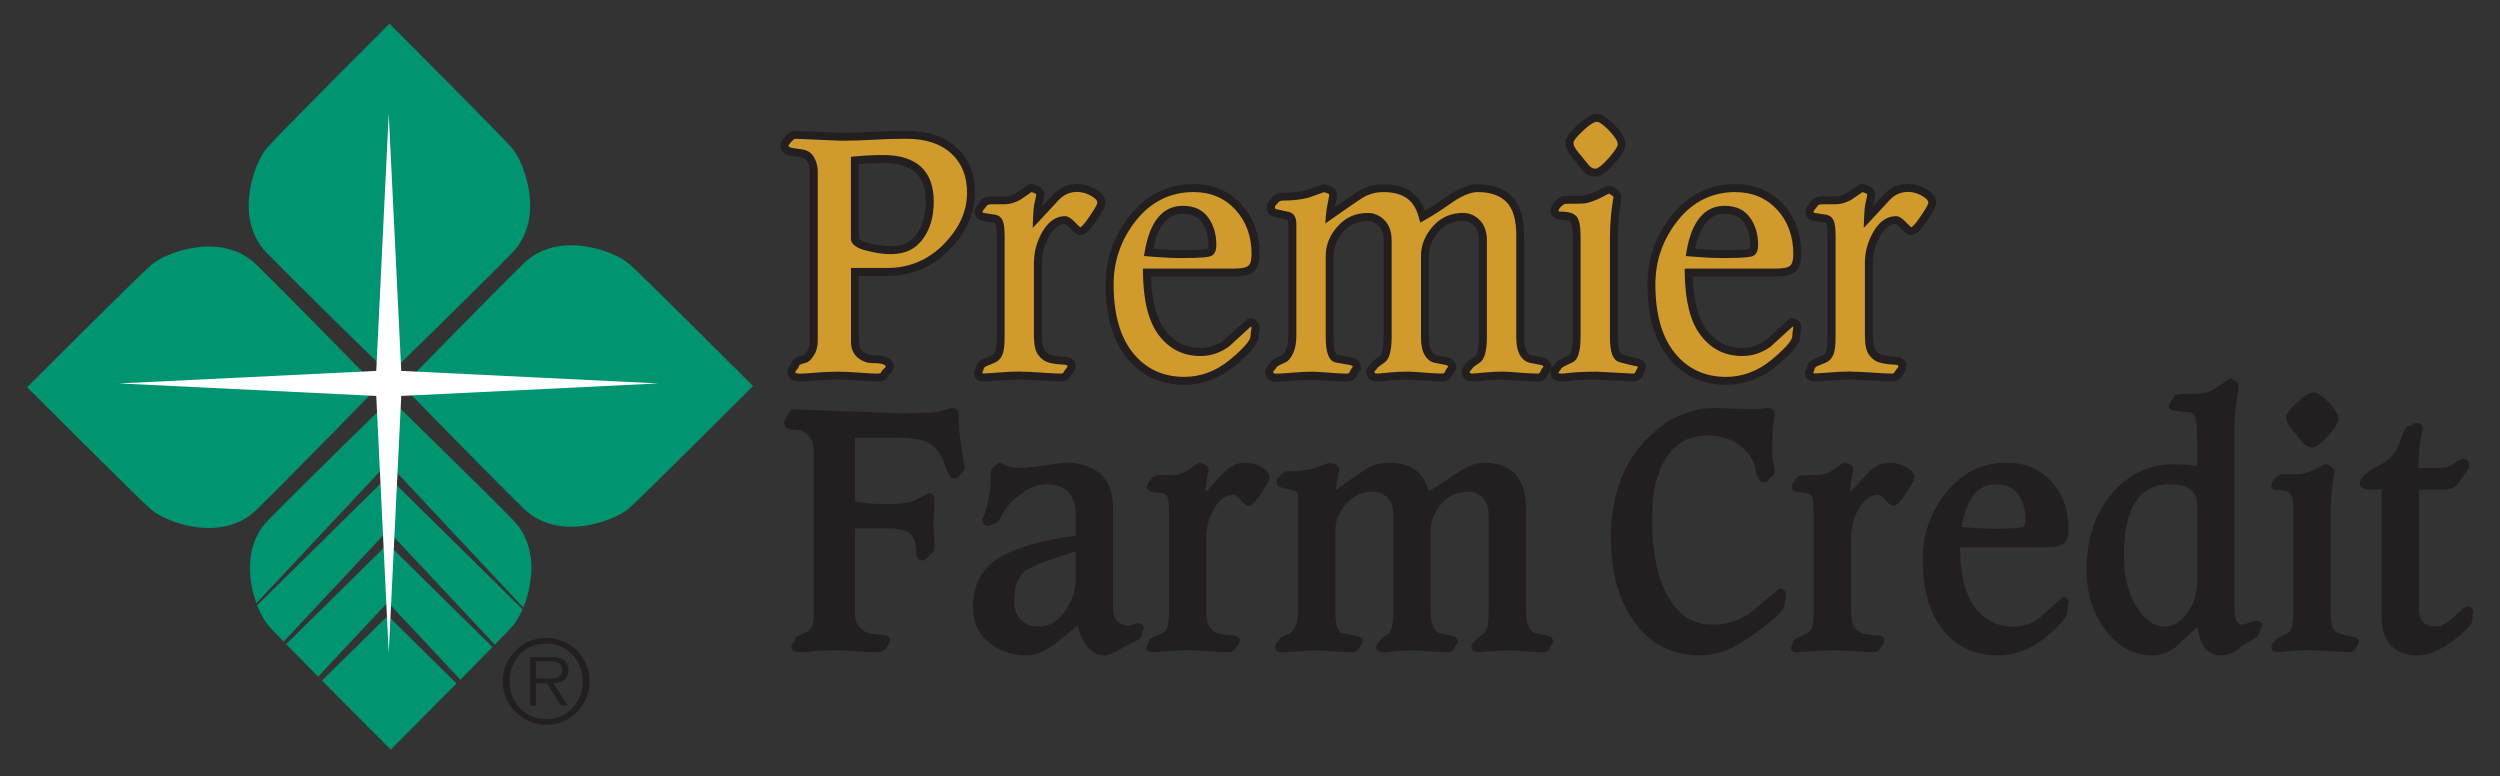 <?xml version="1.0" encoding="UTF-8"?>
<svg id="Layer_1" xmlns="http://www.w3.org/2000/svg" version="1.1" viewBox="0 0 641 199">
  <rect x="0" y="0" width="641" height="199" fill="#333333" stroke="none"/>
  <!-- Generator: Adobe Illustrator 29.7.1, SVG Export Plug-In . SVG Version: 2.1.1 Build 8)  -->
  <defs>
    <style>
      .st0 {
        fill: #fff;
      }

      .st1 {
        fill-rule: evenodd;
      }

      .st1, .st2 {
        fill: #231f20;
      }

      .st3 {
        fill: #009470;
      }

      .st4 {
        fill: #d09b2c;
      }
    </style>
  </defs>
  <path class="st3" d="M99.85,6.07s28.21,28.19,31.39,31.83c3.17,3.64,8.76,18.07,0,27.02-9.28,9.48-31.39,31.01-31.39,31.01,0,0-22.11-21.53-31.39-31.01-8.76-8.95-3.17-23.38,0-27.02,3.18-3.64,31.39-31.83,31.39-31.83h0Z"/>
  <path class="st3" d="M6.95,99.29s28.19-28.21,31.83-31.38,18.07-8.76,27.02,0c9.47,9.28,31.01,31.38,31.01,31.38,0,0-21.53,22.11-31.01,31.39-8.94,8.76-23.38,3.18-27.02,0-3.64-3.18-31.83-31.39-31.83-31.39h0Z"/>
  <path class="st3" d="M100.17,192.2s-9.15-9.14-17.61-17.69l16.88-16.66,17.62,17.39c-8.25,8.33-16.89,16.96-16.89,16.96h0ZM99.44,154.42l-17.88,19.08c-3.03-3.06-5.92-5.99-8.2-8.33l26.08-25.73,26.83,26.47c-2.36,2.41-5.25,5.34-8.24,8.36l-18.59-19.84h0ZM99.44,136l-26.72,28.51c-1.93-1.99-3.35-3.48-3.94-4.14-.88-1.01-1.95-2.85-2.84-5.17l33.5-33.05,34.54,34.08c-.79,1.84-1.67,3.29-2.42,4.15-.66.75-2.37,2.54-4.68,4.91l-27.44-29.27h0v-.02ZM99.44,118.71l-33.7,35.95c-2.19-6.05-3.11-15.04,3.04-21.31,9.28-9.47,31.39-31.01,31.39-31.01,0,0,22.11,21.53,31.39,31.01,6.53,6.67,5.09,16.4,2.61,22.42l-34.73-37.06h0Z"/>
  <path class="st3" d="M193.07,98.97s-28.19,28.21-31.83,31.39-18.08,8.76-27.02,0c-9.48-9.28-31.01-31.39-31.01-31.39,0,0,21.53-22.11,31.01-31.38,8.94-8.76,23.38-3.17,27.02,0,3.64,3.18,31.83,31.38,31.83,31.38h0Z"/>
  <polygon class="st0" points="99.67 167.44 96.47 101.52 30.55 98.31 96.47 95.1 99.67 29.18 102.88 95.1 168.8 98.31 102.88 101.52 99.67 167.44 99.67 167.44 99.67 167.44"/>
  <path class="st1" d="M137.44,173.98v-4.41h3.56c1.53,0,3.12.23,3.12,2.17,0,2.53-2.59,2.24-4.35,2.24h-2.33ZM141.85,175.18c2.21-.06,3.91-.97,3.91-3.41,0-2.06-1.12-3.29-4.41-3.29h-5.44v12.44h1.53v-5.74h2.79l3.56,5.74h1.82l-3.76-5.74h0ZM140.06,184.39c-5.44,0-9.41-4.23-9.41-9.71s3.97-9.65,9.41-9.65,9.36,4.23,9.36,9.65-3.94,9.71-9.36,9.71h0ZM140.06,185.86c6.15,0,11.12-5,11.12-11.18s-4.97-11.12-11.12-11.12-11.18,5-11.18,11.12,5,11.18,11.18,11.18h0Z"/>
  <path class="st4" d="M235.82,60.68c-1.68,2.34-4.1,3.47-7.4,3.47-1.88,0-3.97-.31-6.24-.94-1.36-.37-2.99-1.03-2.99-2.05v-20.04c1.34-.13,2.54-.22,3.59-.27,1.21-.05,2.45-.08,3.72-.08,3.92,0,6.92.91,8.91,2.71,1.98,1.78,2.98,4.54,2.98,8.23s-.87,6.59-2.58,8.97h0ZM232.43,34.55c-3.06,0-5.96.09-8.59.25-2.61.16-5.36.25-8.14.25l-11.79-.5c-.55,0-1.13.35-1.81,1.12-.69.76-.97,1.25-.97,1.69,0,.37.15,1.05,1.17,1.41.53.19,1.5.35,2.96.5,1.17.12,1.99.61,2.51,1.51.57.98.86,2.04.86,3.14v43.55c0,1.25-.3,2.32-.88,3.18-.81,1.19-1.22,1.33-1.29,1.35-.5.12-.96.25-1.4.39-.84.28-1.1.79-1.17,1.16-.02.08-.08.25-.35.53-.44.44-.66.9-.66,1.37,0,.63.4,1.37,2.28,1.37.7,0,2-.08,3.98-.25,1.92-.16,3.69-.25,5.28-.25,1.7,0,3.61.08,5.7.25,2.11.17,3.68.25,4.64.25s1.26-.09,1.48-.23c.25-.15.48-.44.75-.97.19-.18.37-.35.56-.52.38-.33.57-.69.57-1.06,0-1.94-3.16-1.94-4.19-1.94-1.34,0-2.45-.39-3.38-1.2-.91-.78-1.34-1.82-1.34-3.18v-17.99h8.31c5.89,0,10.99-2.15,15.17-6.38,4.17-4.23,6.29-8.91,6.29-13.91,0-4.57-1.49-8.24-4.44-10.9-2.93-2.63-7-3.97-12.1-3.97h0v-.02Z"/>
  <path class="st4" d="M251.29,96.58c.25.15.55.23.9.23.53,0,1.8-.08,3.89-.25,2.03-.16,3.89-.25,5.53-.25,1.25,0,3.09.08,5.45.25,2.39.17,4.12.25,5.14.25.5,0,1.18-.23,1.67-1.3.16-.17.31-.35.47-.56.26-.34.39-.74.39-1.17,0-1.26-1.73-1.31-2.3-1.32-1.03-.03-2.07-.18-3.1-.44-.93-.24-1.68-.75-2.28-1.57s-.91-2.25-.91-4.26v-18.76c0-2.7.71-5.26,2.11-7.61,1.35-2.27,2.94-3.37,4.86-3.37.19,0,.73.12,1.74,1.19,1.43,1.53,1.75,1.64,2.09,1.64.67,0,1.5-.55,3.33-3.27,1.86-2.75,2.12-3.56,2.12-4.02,0-1-.72-1.89-2.2-2.69-1.32-.72-2.66-1.09-4-1.09-2.2,0-4.07.83-5.56,2.48-1.14,1.25-2.72,2.96-4.73,5.1.05-1.59.18-2.8.37-3.6.39-1.61.44-2.12.44-2.37,0-.3-.13-.86-.99-1.19-.37-.14-.73-.27-1.07-.39l-.33-.11-3.39,2.32c-1.17.61-2.3.92-3.35.92h-3.08c-1.26,0-1.93.21-2.25.69-.16.23-.39.53-.7.9-.45.53-.67.96-.67,1.37,0,.67.44,1.16,1.19,1.31.42.08,1.45.24,3.02.45.5.12.84.41,1.05.93.19.44.41,1.44.41,3.73v25.6c0,2.01-.17,3.44-.49,4.24-.29.72-.77,1.21-1.46,1.49l-2.08.88c-.94.39-1.24,1.02-1.33,1.47-.07.34-.2.68-.38,1l-.09.16v.18c0,.32.18.59.54.8h.03Z"/>
  <path class="st4" d="M303.3,53.79c2.51,0,4.35.82,5.61,2.51,1.29,1.73,1.95,3.94,1.95,6.54,0,1.6-.6,1.82-.8,1.89-.52.19-2.18.42-7.18.42-1.49,0-3.13-.06-4.88-.17-1.39-.09-2.55-.17-3.49-.26,1.24-7.37,4.12-10.94,8.79-10.94h0ZM303.63,97.64c4.48,0,8.64-1.55,12.36-4.62,5.08-4.18,5.67-5.9,5.67-6.83,0-.61.08-1.26.25-2.08,0-1.07-.69-1.45-1.28-1.45h-.27l-5.9,5.39c-1.98,1.46-4.23,2.2-6.68,2.2-4.09,0-7.32-1.62-9.87-4.94-2.48-3.23-3.78-8.42-3.86-15.43h22.23c2.22,0,3.62-.3,4.41-.95.81-.67,1.21-1.9,1.21-3.75,0-4.88-1.49-8.97-4.44-12.15-2.96-3.19-6.8-4.81-11.43-4.81-6.25,0-11.47,2.56-15.51,7.6-4,5-6.03,10.76-6.03,17.11,0,7.8,1.75,13.92,5.2,18.2,3.49,4.32,8.17,6.51,13.93,6.51h0Z"/>
  <path class="st4" d="M331.46,96.56c1.86-.16,3.58-.25,5.11-.25.59,0,1.96.08,4.07.25,2.14.17,3.72.25,4.68.25.85,0,1.47-.42,1.74-1.18.13-.37.35-.71.67-1.03l.2-.2v-.29c0-.47-.22-1.29-1.74-1.56l-3.5-.63c-1.45-.26-1.76-3.08-1.76-5.4v-20.93c0-2.48.94-4.79,2.78-6.88,1.85-2.09,4.15-3.1,7.03-3.1,1.32,0,2.47.51,3.51,1.55,1.02,1.03,1.55,2.55,1.55,4.51v24.68c0,3.97-.76,5.33-1.41,5.76-1.7,1.16-1.96,1.47-2.09,1.68-.08.14-.21.31-.39.48-.35.35-.53.74-.53,1.16,0,.32.13,1.36,1.78,1.36.16,0,.64-.03,2.9-.25,1.64-.16,3.3-.25,4.94-.25.59,0,1.96.08,4.07.25,2.14.17,3.72.25,4.68.25.85,0,1.47-.42,1.74-1.18.14-.37.35-.71.67-1.03l.2-.2v-.29c0-.46-.21-1.27-1.6-1.56-.7-.14-1.56-.31-2.59-.5-.83-.16-1.48-.65-1.99-1.51-.54-.91-.82-2.26-.82-4.02v-20.93c0-2.48.94-4.79,2.79-6.88,1.86-2.09,4.15-3.1,7.03-3.1,1.32,0,2.47.51,3.51,1.55,1.03,1.03,1.54,2.55,1.54,4.51v24.68c0,4.24-.87,5.45-1.39,5.8-1.7,1.12-1.97,1.43-2.1,1.65-.08.14-.21.31-.39.48-.35.35-.53.74-.53,1.16,0,.32.13,1.36,1.78,1.36.17,0,.64-.03,2.9-.25,1.64-.16,3.3-.25,4.94-.25.59,0,1.96.08,4.07.25,2.14.17,3.72.25,4.68.25.85,0,1.47-.42,1.74-1.18.13-.37.35-.71.67-1.03l.2-.2v-.29c0-.46-.21-1.27-1.61-1.56-.7-.14-1.56-.31-2.59-.5-.83-.16-1.48-.65-1.99-1.51-.54-.91-.82-2.26-.82-4.02v-26.27c0-4.23-.95-7.33-2.83-9.21-1.88-1.88-4.58-2.83-8.04-2.83-2.11,0-4.59,1.02-7.57,3.13-2.45,1.73-4.65,3.13-6.55,4.19-.64-2.42-1.73-4.23-3.26-5.39-1.7-1.28-3.99-1.94-6.8-1.94-2.35,0-4.51.65-6.39,1.91-1.61,1.08-4.05,2.77-7.36,5.08.07-.82.2-1.69.38-2.62.47-2.37.47-2.55.47-2.68,0-.27-.1-.93-.99-1.27-.38-.14-.77-.28-1.18-.39l-.22-.06-.21.08c-1.44.53-2.86,1.02-4.18,1.49-1.72.43-3.74.65-6,.65-1.36,0-2.03.65-2.25,1.06l-.5.51c-.3.31-.45.77-.45,1.42s.53,1.1,1.55,1.31l2.75.6c.56.12,1.2.47,1.2,2.08v28.8c0,1.59-.24,2.92-.73,3.95-.45.98-.94,1.59-1.45,1.83l-1.63.76c-.56.27-.94.59-1.15.98-.11.2-.25.38-.43.57-.35.36-.53.75-.53,1.17,0,.32.13,1.38,1.78,1.38.91,0,2.34-.09,4.23-.25h0v.03Z"/>
  <path class="st4" d="M419,92.75c-.92-.19-2.11-.49-3.53-.9-1.09-.31-1.66-2.15-1.66-5.32v-25.62c0-1.96.1-3.9.29-5.76.19-1.87.4-3.37.63-4.57,0-.61-.52-1.06-.91-1.35-.58-.41-.95-.59-1.28-.59-.28,0-.65.12-1.72.74-.71.41-1.57.8-2.57,1.18-.97.36-1.71.56-2.19.6-.53.05-2.06.07-4.52.07-.65,0-1.28.32-1.95.99-.67.67-1,1.31-1,1.95,0,.51.31,1.12,1.78,1.12,1.62,0,2.71.31,3.14.92.34.47.74,1.61.74,4.39v25.68c0,4.4-.92,5.46-1.47,5.7-1.28.57-2.1.97-2.5,1.21-.5.31-.8.61-.94.95-.05.11-.14.23-.27.36-.33.32-.5.74-.5,1.2,0,1.11,1.54,1.12,2.2,1.11,1.38-.16,2.63-.29,3.76-.37,1.12-.08,2.74-.12,4.79-.12l9.34.5h.04c.73,0,1.27-.35,1.55-1,.18-.42.31-.63.39-.74.22-.31.34-.69.34-1.11,0-.76-.86-.99-1.97-1.22h-.01Z"/>
  <path class="st4" d="M442.21,53.79c2.51,0,4.35.82,5.61,2.51,1.3,1.73,1.95,3.94,1.95,6.54,0,1.6-.6,1.82-.79,1.89-.52.19-2.19.42-7.18.42-1.48,0-3.13-.06-4.87-.17-1.39-.09-2.55-.17-3.5-.26,1.24-7.37,4.12-10.94,8.79-10.94h-.01ZM442.55,97.64c4.48,0,8.64-1.55,12.36-4.62,5.09-4.18,5.67-5.9,5.67-6.83,0-.61.08-1.26.25-2.08,0-1.07-.69-1.45-1.28-1.45h-.27l-5.9,5.39c-1.98,1.46-4.23,2.2-6.67,2.2-4.09,0-7.32-1.62-9.87-4.94-2.48-3.23-3.78-8.42-3.86-15.43h22.23c2.22,0,3.62-.3,4.4-.95.82-.67,1.21-1.9,1.21-3.75,0-4.88-1.49-8.97-4.44-12.15-2.96-3.19-6.8-4.81-11.43-4.81-6.25,0-11.47,2.56-15.51,7.6-4,5-6.03,10.76-6.03,17.11,0,7.8,1.75,13.92,5.2,18.2,3.49,4.32,8.17,6.51,13.92,6.51h.02Z"/>
  <path class="st4" d="M464.32,96.58c.25.15.55.23.9.23.52,0,1.8-.08,3.89-.25,2.03-.16,3.89-.25,5.53-.25,1.25,0,3.09.08,5.45.25,2.39.17,4.12.25,5.13.25.5,0,1.18-.23,1.67-1.3.16-.17.31-.35.47-.56.25-.34.39-.74.39-1.17,0-1.26-1.73-1.31-2.3-1.32-1.03-.03-2.07-.18-3.09-.44-.94-.24-1.68-.75-2.28-1.57-.6-.82-.91-2.25-.91-4.26v-18.76c0-2.7.71-5.26,2.11-7.61,1.35-2.27,2.94-3.37,4.87-3.37.18,0,.73.12,1.75,1.19,1.43,1.53,1.74,1.64,2.09,1.64.67,0,1.49-.55,3.33-3.27,1.86-2.75,2.12-3.56,2.12-4.02,0-1-.72-1.89-2.19-2.69-1.32-.72-2.67-1.09-4-1.09-2.19,0-4.07.83-5.56,2.48-1.14,1.25-2.72,2.96-4.73,5.1.05-1.59.18-2.8.37-3.6.39-1.61.44-2.12.44-2.37,0-.3-.13-.86-.99-1.19-.37-.14-.73-.27-1.07-.39l-.33-.11-3.38,2.32c-1.17.61-2.3.92-3.35.92h-3.08c-1.25,0-1.93.21-2.25.69-.16.23-.39.53-.7.9-.45.53-.66.96-.66,1.37,0,.67.44,1.16,1.18,1.31.42.08,1.45.24,3.02.45.5.12.84.41,1.06.93.18.44.4,1.44.4,3.73v25.6c0,2.01-.16,3.44-.49,4.24-.3.72-.77,1.21-1.46,1.49l-2.08.88c-.94.39-1.24,1.02-1.33,1.47-.07.34-.2.68-.38,1l-.09.16v.18c0,.32.18.59.54.8h-.01Z"/>
  <path class="st2" d="M245.8,106.16c0-.94-.62-1.59-1.78-1.51l-3.92.98c-1.74.22-4.99.33-9.64.33l-26.71-1c-.66,0-1.26.47-1.84,1.44-.52.86-.77,1.51-.77,2.04,0,.8.48,1.75,2.78,1.75,1.36,0,2.46.49,3.36,1.48.9,1.01,1.36,2.41,1.36,4.16v42.11c0,1.4-.25,2.43-.74,3.09-.5.67-1.16,1.14-2,1.43-1.3.45-1.89.89-2,1.49-.03.16-.15.35-.35.55-.44.44-.66.9-.66,1.37,0,.62.4,1.36,2.28,1.36.59,0,1.7-.08,3.4-.25,2.75-.27,6.29-.41,11.09,0,1.98.17,3.7.25,5.1.25,1.06,0,1.82-.31,2.27-.92l.71-.96c.26-.35.39-.81.39-1.42,0-1.08-1.54-1.16-2.37-1.19-1.09-.06-2.07-.18-2.93-.37-.75-.16-1.57-.68-2.41-1.53-.8-.81-1.21-2.06-1.21-3.7v-21.69h7.89c3.04,0,5.14.45,6.23,1.35,1.05.86,1.58,2.44,1.58,4.72,0,1.98,1.07,2.19,1.53,2.19.74,0,1.4-.5,1.96-1.48.2-.16.41-.33.63-.53.41-.36.61-.94.61-1.8l-.33-6.17.33-5.38c0-1.8-1.17-1.94-1.53-1.94l-3.9,2.04c-1.53.53-3.87.8-6.94.8s-5.83-.23-8.06-.7v-16.34h10.39c4.19,0,7.08.47,8.6,1.4,1.51.92,2.78,2.48,3.75,4.55.33,1.01.67,1.95,1.01,2.82.17.43.67,1.74,1.73,1.74.58,0,1.07-.3,1.39-.84.16-.27.35-.49.59-.69.31-.25.71-.65.7-1.28-.39-2.22-.75-4.45-1.08-6.7-.33-2.21-.5-4.57-.5-7.03h0v-.02Z"/>
  <path class="st2" d="M263.41,146.05c2.3-1.32,6.48-2.9,12.42-4.69v6.98c0,2.8-.91,5.6-2.72,8.34-1.77,2.68-4.06,3.98-7.01,3.98-1.77,0-3.19-.57-4.34-1.75-1.16-1.18-1.72-2.63-1.72-4.45,0-4.31,1.13-7.14,3.36-8.42h.01ZM291.87,159.74c-.15,0-.21,0-1.33.42-.77.29-1.12.33-1.18.33-1.28-.15-2.28-.57-2.97-1.26s-1.01-2.06-1.01-4.06v-25c0-3.87-1.12-6.8-3.32-8.72-2.18-1.89-5.22-2.84-9.05-2.84-.25,0-1.04.08-4.94.69-2.84.44-5.19.67-6.98.67-.86,0-1.67-.13-2.4-.39-.76-.26-1.44-.56-2.02-.88l-.65-.08-.87.92c-.21.12-.39.23-.56.35-.36.25-.54.69-.54,1.27,0,2.65-.22,5.04-.65,7.11-.43,2.06-.92,3.64-1.44,4.7l-.07.31c0,.98.59,1.58,1.53,1.58.12,0,.26-.02.43-.07.14-.04.34-.12.79-.44.2-.06.43-.12.69-.2.47-.14.96-.65,1.97-2.76.67-1.4,2.14-2.97,4.38-4.68,2.2-1.68,4.47-2.53,6.75-2.53s4.19.65,5.47,1.92c1.27,1.27,1.92,3.4,1.92,6.31v4.97c-7.88.97-14.24,2.71-18.89,5.17-4.95,2.62-7.46,7.09-7.46,13.29,0,3.7,1.39,6.7,4.14,8.92,2.7,2.18,5.98,3.28,9.73,3.28,2.47,0,5.3-1.35,8.66-4.12,1.99-1.65,3.44-2.84,4.34-3.56.22,1.56.83,3.1,1.81,4.61,1.33,2.04,3.02,3.07,5.04,3.07.67,0,1.57-.3,2.74-.91,1.06-.56,2.02-1.08,2.86-1.55.82-.46,1.86-.97,3.21-1.57.53-.35.81-.9.81-1.58,0,0,0-.13.16-.49.18-.44.26-.75.26-1.02,0-.32-.16-.91-1.36-1.19h0Z"/>
  <path class="st2" d="M323.39,119.72c-1.32-.72-2.67-1.08-4-1.08-2.19,0-4.07.83-5.56,2.48-1.14,1.25-2.71,2.95-4.73,5.1.05-1.59.18-2.8.38-3.6.39-1.61.43-2.12.43-2.37,0-.3-.13-.86-.99-1.19-.37-.14-.73-.27-1.07-.39l-.33-.11-3.38,2.32c-1.17.61-2.3.92-3.35.92h-3.09c-1.25,0-1.92.21-2.25.69-.15.24-.39.53-.7.89-.46.53-.67.97-.67,1.37,0,.67.44,1.16,1.18,1.31.42.08,1.45.24,3.02.45.51.12.84.41,1.06.93.18.44.4,1.44.4,3.73v25.6c0,2.01-.16,3.44-.49,4.24-.29.72-.77,1.21-1.46,1.49l-2.09.88c-.94.39-1.24,1.02-1.33,1.47-.07.34-.19.68-.38,1l-.09.16v.18c0,.32.18.59.54.8.25.15.55.23.9.23.53,0,1.8-.08,3.89-.25,2.03-.16,3.89-.25,5.53-.25,1.26,0,3.09.08,5.46.25,2.39.17,4.12.25,5.13.25.5,0,1.18-.23,1.67-1.3.15-.17.31-.35.47-.56.26-.34.39-.74.39-1.17,0-1.26-1.73-1.31-2.31-1.32-1.03-.03-2.07-.18-3.1-.44-.93-.24-1.68-.75-2.28-1.57s-.9-2.25-.9-4.26v-18.76c0-2.7.71-5.25,2.11-7.6,1.35-2.27,2.94-3.37,4.86-3.37.18,0,.72.12,1.74,1.2,1.43,1.53,1.75,1.64,2.09,1.64.68,0,1.49-.55,3.33-3.27,1.86-2.75,2.12-3.56,2.12-4.02,0-1-.72-1.89-2.19-2.7h.04Z"/>
  <path class="st2" d="M396.69,162.97c-.7-.14-1.56-.31-2.59-.5-.83-.16-1.48-.65-1.99-1.51-.55-.91-.82-2.26-.82-4.02v-26.27c0-4.23-.95-7.33-2.83-9.21-1.88-1.88-4.58-2.83-8.04-2.83-2.11,0-4.59,1.02-7.57,3.13-2.45,1.73-4.65,3.13-6.55,4.19-.64-2.42-1.73-4.23-3.26-5.39-1.7-1.28-3.99-1.93-6.8-1.93-2.36,0-4.51.65-6.39,1.91-1.6,1.08-4.05,2.77-7.36,5.08.07-.82.2-1.69.38-2.62.47-2.37.47-2.55.47-2.68,0-.27-.1-.93-.99-1.27-.38-.15-.77-.28-1.18-.39l-.22-.06-.21.08c-1.45.53-2.86,1.02-4.19,1.49-1.72.43-3.74.64-6,.64-1.36,0-2.03.65-2.25,1.06l-.5.51c-.3.31-.45.77-.45,1.42s.52,1.1,1.55,1.32l2.75.6c.56.12,1.2.47,1.2,2.08v28.8c0,1.59-.24,2.92-.73,3.96-.45.97-.95,1.59-1.46,1.83l-1.63.76c-.56.27-.94.59-1.15.98-.1.2-.24.38-.43.57-.35.36-.53.75-.53,1.17,0,.32.13,1.38,1.78,1.38.91,0,2.33-.09,4.23-.25,1.86-.16,3.58-.25,5.11-.25.59,0,1.96.08,4.07.25,2.14.17,3.72.25,4.68.25.86,0,1.47-.42,1.74-1.17.13-.37.35-.71.67-1.03l.2-.2v-.29c0-.47-.23-1.29-1.74-1.56l-3.5-.63c-1.46-.26-1.76-3.08-1.76-5.4v-20.93c0-2.48.94-4.8,2.78-6.88,1.85-2.09,4.15-3.1,7.03-3.1,1.32,0,2.47.51,3.51,1.55,1.03,1.03,1.55,2.55,1.55,4.51v24.68c0,3.97-.76,5.33-1.41,5.76-1.7,1.16-1.96,1.47-2.08,1.69-.08.14-.21.31-.39.48-.36.35-.54.74-.54,1.16,0,.32.13,1.36,1.78,1.36.16,0,.63-.03,2.9-.25,1.64-.16,3.29-.25,4.93-.25.59,0,1.96.08,4.07.25,2.14.17,3.72.25,4.68.25.86,0,1.47-.42,1.74-1.17.13-.37.35-.71.67-1.03l.2-.2v-.29c0-.46-.21-1.27-1.6-1.56-.7-.14-1.56-.31-2.59-.5-.83-.16-1.48-.65-1.99-1.51-.55-.91-.82-2.26-.82-4.02v-20.93c0-2.48.94-4.8,2.78-6.88,1.85-2.09,4.15-3.1,7.03-3.1,1.32,0,2.47.51,3.51,1.55,1.03,1.03,1.55,2.55,1.55,4.51v24.68c0,4.25-.88,5.45-1.4,5.8-1.7,1.12-1.97,1.43-2.09,1.65-.08.14-.22.31-.39.48-.35.35-.54.74-.54,1.16,0,.32.13,1.36,1.78,1.36.16,0,.63-.03,2.9-.25,1.64-.16,3.29-.25,4.94-.25.59,0,1.96.08,4.07.25,2.14.17,3.72.25,4.68.25.85,0,1.47-.42,1.74-1.17.13-.37.35-.71.67-1.03l.2-.2v-.29c0-.46-.21-1.27-1.6-1.56h0l.04-.03Z"/>
  <path class="st2" d="M456.49,150.9h-.25l-.19.16c-2.56,2.17-5.11,4.31-7.59,6.36-2.93,1.81-6.09,2.73-9.39,2.73-4.89,0-8.59-2.3-11.32-7.03-2.76-4.79-4.16-11.5-4.16-19.96,0-6.99,1.28-12.4,3.8-16.07,2.5-3.64,5.86-5.41,10.26-5.41,3.49,0,6.34.86,8.49,2.56,2.14,1.69,3.43,3.58,3.84,5.6.56,2.77,1.15,3.85,2.1,3.85,1.02,0,1.35-.53,1.45-.85,0,0,.07-.16.53-.48.64-.44.97-.96.96-1.64-.17-1.11-.32-2.16-.46-3.16-.13-.96-.2-1.97-.2-2.99,0-1.42.07-2.92.21-4.44.14-1.55.29-2.92.46-4.23,0-.3-.12-1.28-1.7-1.28-.06,0-.66.06-1.82.17-1.07.11-2.09.16-3,.16-.11,0-1.24-.06-3.4-.16-2.21-.11-4.05-.17-5.45-.17-6.9,0-13.13,3.07-18.53,9.11-5.37,6.02-8.1,14.24-8.1,24.43,0,8.56,2.02,15.73,6.01,21.33,4.04,5.67,9.69,8.54,16.79,8.54,2.99,0,5.85-.7,8.49-2.08,2.59-1.35,5.42-3.23,8.4-5.57,4.15-3.26,4.73-4.39,4.73-5.13,0-.06.02-.3.22-1.07.25-.9.28-1.23.28-1.43,0-1.73-1.11-1.86-1.45-1.86h0Z"/>
  <path class="st2" d="M488.67,119.72c-1.32-.72-2.67-1.08-4-1.08-2.19,0-4.07.83-5.56,2.48-1.14,1.25-2.71,2.95-4.73,5.1.05-1.59.18-2.8.37-3.6.39-1.61.43-2.12.43-2.37,0-.3-.13-.86-.99-1.19-.37-.14-.73-.27-1.07-.39l-.33-.11-3.38,2.32c-1.17.61-2.3.92-3.34.92h-3.09c-1.25,0-1.92.21-2.25.69-.16.24-.39.53-.7.89-.46.53-.67.97-.67,1.37,0,.67.44,1.16,1.18,1.31.42.08,1.45.24,3.02.45.51.12.84.41,1.06.93.18.44.4,1.44.4,3.73v25.6c0,2.01-.16,3.44-.49,4.24-.29.72-.77,1.21-1.46,1.49l-2.09.88c-.94.39-1.24,1.02-1.33,1.47-.07.34-.2.68-.38,1l-.09.16v.18c0,.32.18.59.55.8.25.15.55.23.9.23.53,0,1.8-.08,3.89-.25,2.03-.16,3.89-.25,5.53-.25,1.26,0,3.09.08,5.46.25,2.39.17,4.12.25,5.14.25.49,0,1.18-.23,1.67-1.3.16-.17.31-.35.47-.56.26-.34.39-.74.39-1.17,0-1.26-1.73-1.31-2.31-1.32-1.03-.03-2.07-.18-3.09-.44-.93-.24-1.68-.75-2.28-1.57-.6-.82-.91-2.25-.91-4.26v-18.76c0-2.7.71-5.25,2.11-7.6,1.35-2.27,2.94-3.37,4.86-3.37.18,0,.73.12,1.75,1.2,1.43,1.53,1.74,1.64,2.09,1.64.67,0,1.49-.55,3.33-3.27,1.86-2.75,2.12-3.56,2.12-4.02,0-1-.72-1.89-2.19-2.7h.01Z"/>
  <path class="st2" d="M511.77,124.19c2.51,0,4.35.82,5.61,2.52,1.3,1.73,1.95,3.94,1.95,6.54,0,1.6-.6,1.82-.79,1.89-.52.19-2.19.41-7.18.41-1.49,0-3.13-.06-4.88-.16-1.39-.09-2.55-.18-3.5-.26,1.24-7.37,4.12-10.95,8.79-10.95h0ZM529.18,139.34c.82-.67,1.21-1.9,1.21-3.75,0-4.88-1.49-8.97-4.44-12.15-2.96-3.19-6.8-4.81-11.43-4.81-6.25,0-11.47,2.56-15.51,7.6-4,5-6.03,10.75-6.03,17.11,0,7.8,1.75,13.92,5.2,18.2,3.49,4.32,8.17,6.51,13.92,6.51,4.48,0,8.64-1.55,12.36-4.62,5.09-4.18,5.67-5.9,5.67-6.83,0-.61.08-1.26.25-2.08,0-1.07-.69-1.45-1.28-1.45h-.27l-5.9,5.39c-1.98,1.46-4.23,2.2-6.67,2.2-4.09,0-7.32-1.62-9.87-4.94-2.48-3.23-3.78-8.42-3.86-15.44h22.23c2.22,0,3.62-.3,4.4-.95h.02Z"/>
  <path class="st2" d="M556.29,124.19c2.54,0,4.37.49,5.46,1.45,1.07.95,1.6,2.05,1.6,3.36v20.01c0,3.22-.89,6.01-2.65,8.29-1.74,2.26-3.59,3.36-5.66,3.36-2.77,0-5.14-1.68-7.25-5.13-2.14-3.51-3.23-7.87-3.23-12.94,0-6.28,1.02-10.99,3.05-14,2-2.96,4.84-4.41,8.68-4.41h0ZM578.56,159.16c-.55,0-1.24.18-2.11.56-.86.37-1.32.44-1.56.44-.72,0-1.17-.28-1.45-.92-.35-.8-.53-1.91-.53-3.31v-46.45c0-1.3.11-2.93.33-4.84.22-1.93.48-3.77.76-5.58,0-.45-.25-.87-.75-1.23-.34-.24-.69-.46-1.06-.64l-.37-.19-.34.24c-1.33.93-2.66,1.82-3.94,2.66-1.28.7-2.65,1.05-4.08,1.05-1.88,0-3.3.03-4.21.09-.89.05-1.83.21-2.07.92-.04.11-.15.37-.51.92-.41.62-.57,1.01-.57,1.33,0,.95,1.32,1.1,2.03,1.19.95.11,1.96.21,3.03.29.78.06,1.3.46,1.62,1.26.38.96.57,2.74.57,5.28v7.27c-.89-.15-1.74-.26-2.54-.32-1.05-.08-2.24-.12-3.52-.12-6.3,0-11.66,2.57-15.91,7.64-4.23,5.04-6.38,11.52-6.38,19.25,0,6.19,1.63,11.46,4.84,15.67,3.26,4.27,7.32,6.43,12.07,6.43,2.02,0,3.95-.67,5.79-2.02l5.73-5.33c.17,1.5.58,2.95,1.24,4.33.96,2.01,2.58,3.02,4.82,3.02.68,0,1.4-.12,2.11-.37.72-.25,1.58-.76,2.62-1.56.94-.73,1.92-1.36,2.92-1.9,1.49-.8,1.88-1.21,2.01-1.6.08-.23.19-.51.35-.84.18-.37.32-.71.43-.99l.05-.26c0-.83-.56-1.36-1.45-1.36h.03Z"/>
  <path class="st2" d="M588.35,110.93c.67.84,1.31,1.63,1.92,2.38.74.91,1.6,1.38,2.54,1.38.62,0,1.31-.32,2.11-.99.69-.58,1.44-1.32,2.2-2.21.77-.88,1.37-1.65,1.77-2.29.47-.74.69-1.31.69-1.79,0-1.1-.79-2.43-2.49-4.19-1.7-1.77-2.94-2.59-3.88-2.59-1.04,0-2.4.81-4.27,2.56-2.44,2.27-2.76,3.2-2.76,3.8,0,.7.27,1.43.79,2.19.46.66.92,1.25,1.36,1.75h.02Z"/>
  <path class="st2" d="M602.79,163.16c-.92-.19-2.11-.49-3.53-.9-1.09-.31-1.66-2.15-1.66-5.32v-25.62c0-1.96.1-3.9.29-5.76.19-1.87.4-3.37.63-4.58,0-.61-.52-1.06-.91-1.35-.58-.42-.95-.59-1.28-.59-.28,0-.64.12-1.73.74-.71.41-1.57.8-2.57,1.17-.97.36-1.7.57-2.19.61-.53.05-2.06.07-4.53.07-.64,0-1.28.33-1.95,1s-1,1.31-1,1.95c0,.51.31,1.11,1.78,1.11,1.63,0,2.71.32,3.15.92.34.47.74,1.61.74,4.39v25.68c0,4.4-.92,5.46-1.46,5.7-1.29.57-2.1.97-2.5,1.21-.49.31-.8.61-.94.95-.04.11-.13.23-.27.36-.32.32-.49.74-.49,1.2,0,1.12,1.55,1.11,2.19,1.11,1.37-.16,2.63-.29,3.76-.37,1.12-.08,2.74-.12,4.79-.12l9.34.5h.03c.73,0,1.28-.35,1.56-1,.18-.42.31-.63.39-.74.22-.31.33-.69.33-1.11,0-.76-.85-.99-1.97-1.22h0Z"/>
  <path class="st2" d="M632.75,155.49c-.43,0-1.08.21-3.73,2.78-1.64,1.59-3.16,2.39-4.52,2.39s-2.36-.36-3.15-1.1c-.77-.72-1.15-1.86-1.15-3.37v-30.66h6.47c1.07,0,1.97-.22,2.66-.66.7-.44,1.32-1.22,1.79-2.25.5-.61.94-1.15,1.3-1.61.46-.58.69-1.18.69-1.76,0-1.19-.74-1.61-1.45-1.61-.4,0-1.02.15-2.61,1.3-.97.7-2.08,1.04-3.39,1.04h-5.47v-2.73c0-1.25.1-2.47.28-3.65.19-1.21.43-2.37.72-3.62,0-1.36-1.37-2.07-2.84-1.06-.26.18-.38.22-.36.22-.46,0-.87.25-1.23.75-.18.25-.54.96-1.71,4.17-.8,2.18-2.58,4.02-5.3,5.44-3.26,1.71-4.71,3.07-4.71,4.41,0,1.62,2.37,1.61,3.13,1.63l2.46-.07v32.24c0,3.68.86,6.36,2.55,7.95,1.68,1.59,3.81,2.39,6.31,2.39,1.65,0,3.29-.35,4.91-1.06,1.57-.69,3.14-1.61,4.64-2.75,1.5-1.13,2.68-2.14,3.5-2.99.97-1.01,1.4-1.74,1.4-2.4,0-.77.05-1.36.17-1.92,0-.88-.53-1.45-1.36-1.45h0Z"/>
  <path class="st4" d="M404.56,40.52c.67.84,1.31,1.63,1.92,2.38.75.92,1.6,1.38,2.54,1.38.62,0,1.31-.32,2.11-.99.7-.58,1.44-1.32,2.21-2.2.76-.88,1.36-1.65,1.77-2.29.48-.75.69-1.31.69-1.79,0-1.1-.79-2.43-2.49-4.19-1.71-1.76-2.94-2.59-3.88-2.59-1.04,0-2.39.81-4.27,2.57-2.44,2.27-2.76,3.19-2.76,3.8,0,.7.27,1.44.79,2.19.45.66.93,1.25,1.36,1.75h0v-.02Z"/>
  <path class="st2" d="M220.22,42.06v19.1c.04.12.56.61,2.24,1.07,2.17.59,4.18.9,5.97.9,2.99,0,5.07-.97,6.57-3.05,1.59-2.2,2.39-5.02,2.39-8.37s-.89-5.89-2.64-7.46c-1.8-1.63-4.57-2.45-8.23-2.45-1.25,0-2.48.03-3.67.08-.79.04-1.66.1-2.62.18h0ZM228.42,65.17c-1.97,0-4.16-.33-6.51-.97-.93-.25-3.74-1.03-3.74-3.04v-20.96l.92-.09c1.35-.13,2.57-.22,3.64-.27,1.22-.06,2.48-.09,3.76-.09,4.18,0,7.41,1,9.6,2.97,2.2,1.98,3.32,5,3.32,8.98s-.93,7.01-2.77,9.56c-1.88,2.63-4.58,3.9-8.23,3.9h0ZM214.42,95.29c1.74,0,3.68.09,5.78.25,2.09.17,3.63.25,4.56.25.81,0,.96-.08.96-.08h0s.12-.08.37-.57l.19-.26c.2-.2.4-.38.6-.56.16-.14.22-.25.22-.29,0-.28-.31-.92-3.17-.92-1.6,0-2.92-.47-4.05-1.45-1.12-.97-1.69-2.3-1.69-3.95v-19.01h9.33c5.61,0,10.47-2.04,14.44-6.07,3.98-4.03,5.99-8.47,5.99-13.2,0-4.27-1.38-7.68-4.1-10.14-2.73-2.46-6.57-3.71-11.41-3.71-3.03,0-5.9.09-8.53.25-2.63.17-5.39.25-8.2.25l-11.83-.5c-.06,0-.38.08-1,.78-.67.75-.71.98-.71,1,0,.07,0,.27.49.45.3.11,1.02.27,2.72.45,1.49.15,2.6.82,3.29,2.01.67,1.14,1,2.37,1,3.65v43.55c0,1.46-.36,2.72-1.06,3.76-.71,1.04-1.32,1.62-1.87,1.76-.5.12-.93.24-1.34.38-.2.07-.46.19-.49.38-.07.35-.27.69-.62,1.05-.17.18-.37.42-.37.66s.65.35,1.26.35c.66,0,1.93-.08,3.89-.25,1.93-.16,3.74-.25,5.37-.25h0l-.02-.02ZM224.76,97.83c-.98,0-2.57-.09-4.72-.25-2.04-.16-3.93-.25-5.62-.25-1.57,0-3.32.08-5.19.24-2.05.18-3.34.26-4.07.26-3.06,0-3.3-1.83-3.3-2.39,0-.51.17-1.29.96-2.09.17-.53.55-1.47,1.92-1.93.46-.15.94-.29,1.45-.41-.04,0,.23-.23.72-.94.47-.69.7-1.57.7-2.61v-43.55c0-.92-.24-1.8-.72-2.62-.36-.61-.89-.93-1.74-1.01-1.57-.16-2.59-.33-3.2-.55-1.15-.41-1.84-1.3-1.84-2.37,0-.83.49-1.55,1.23-2.37.56-.62,1.43-1.45,2.57-1.45l11.83.51c2.72,0,5.44-.08,8.03-.25,2.67-.17,5.58-.25,8.66-.25,5.36,0,9.66,1.43,12.78,4.23,3.17,2.86,4.77,6.78,4.77,11.66,0,5.28-2.21,10.2-6.58,14.63s-9.72,6.68-15.89,6.68h-7.29v16.97c0,1.06.32,1.82.99,2.41.75.65,1.61.95,2.72.95,3.46,0,5.21,1,5.21,2.96,0,.47-.16,1.16-.91,1.83-.14.12-.27.25-.41.37-.33.61-.65.98-1.04,1.22-.46.27-1.01.37-2.02.37h0Z"/>
  <path class="st2" d="M261.61,95.29c1.3,0,3.16.08,5.52.25,2.37.17,4.08.25,5.06.25.1,0,.42,0,.74-.71l.19-.28c.13-.14.26-.3.39-.47s.19-.35.19-.56c-.02-.06-.21-.27-1.31-.3-1.11-.03-2.23-.19-3.33-.47-1.15-.29-2.11-.95-2.85-1.96-.74-1.01-1.11-2.6-1.11-4.86v-18.76c0-2.88.76-5.62,2.25-8.13,1.53-2.57,3.46-3.87,5.74-3.87.71,0,1.53.5,2.49,1.52,1.02,1.09,1.33,1.29,1.42,1.33.07-.02.65-.22,2.41-2.84,1.76-2.6,1.95-3.27,1.95-3.45,0-.59-.56-1.19-1.67-1.8-3.07-1.68-6.23-1.11-8.31,1.18-1.15,1.26-2.72,2.96-4.74,5.11l-1.85,1.98.09-2.7c.06-1.69.19-2.93.4-3.81.34-1.39.41-1.93.41-2.13,0-.04-.09-.14-.34-.24-.3-.12-.59-.22-.87-.32l-2.96,2.03c-1.42.75-2.71,1.1-3.92,1.1h-3.08c-1.23,0-1.39.22-1.4.23-.17.26-.43.59-.78.99-.4.47-.42.67-.42.7,0,.09,0,.24.37.31.41.08,1.42.23,2.96.45.92.21,1.52.72,1.86,1.54.32.76.48,2.12.48,4.13v25.6c0,2.17-.18,3.68-.56,4.62-.4.98-1.08,1.67-2.02,2.06l-2.08.87c-.43.18-.66.42-.73.73-.07.35-.19.71-.36,1.05.1.08.21.1.33.1.49,0,1.74-.08,3.81-.25,2.04-.16,3.93-.25,5.61-.25h0l.02.03ZM272.2,97.83c-1.03,0-2.79-.09-5.21-.25-2.32-.16-4.13-.25-5.38-.25-1.63,0-3.47.08-5.45.25-2.19.18-3.42.25-3.97.25s-1.01-.12-1.42-.37c-.91-.54-1.04-1.29-1.04-1.68v-.27l.14-.42c.22-.38.31-.62.35-.85.12-.57.52-1.61,1.94-2.21l2.08-.88c.44-.18.72-.47.91-.94.15-.38.41-1.4.41-3.86v-25.6c0-2.39-.25-3.15-.32-3.33-.11-.26-.21-.3-.35-.33-1.51-.2-2.56-.36-2.99-.45-1.22-.24-2.01-1.14-2.01-2.31,0-.86.52-1.57.91-2.03.28-.33.49-.59.63-.8.67-1,1.94-1.14,3.1-1.14h3.08c.89,0,1.85-.27,2.88-.8l3.7-2.55.81.27c.35.12.72.25,1.1.4,1.03.4,1.65,1.2,1.65,2.14,0,.34-.06.92-.47,2.61-.04.16-.07.33-.1.51,1.08-1.16,1.99-2.15,2.72-2.95,1.69-1.86,3.81-2.81,6.31-2.81,1.51,0,3.02.41,4.49,1.21,1.81.99,2.73,2.19,2.73,3.59,0,.76-.38,1.75-2.3,4.59-1.85,2.74-2.94,3.71-4.17,3.71-.8,0-1.36-.38-2.83-1.96-.73-.78-1.08-.88-1.09-.88-1.47,0-2.73.92-3.9,2.88-1.31,2.19-1.97,4.57-1.97,7.09v18.76c0,2.34.44,3.29.71,3.66.47.63,1.01,1.01,1.71,1.19.96.25,1.92.38,2.88.41,2.87.07,3.3,1.49,3.3,2.34,0,.65-.21,1.27-.6,1.78-.14.19-.28.36-.43.53-.76,1.51-1.9,1.74-2.52,1.74h-.02Z"/>
  <path class="st2" d="M295.72,63.81c.7.05,1.48.11,2.35.16,1.72.11,3.34.17,4.81.17,5.44,0,6.6-.27,6.83-.35.01-.02.13-.3.13-.94,0-2.38-.59-4.38-1.75-5.94-1.07-1.43-2.6-2.1-4.79-2.1-2.5,0-5.95.96-7.58,9h0ZM302.88,66.17c-1.52,0-3.18-.06-4.94-.17-1.4-.08-2.57-.17-3.52-.26l-1.1-.1.18-1.08c1.32-7.82,4.62-11.79,9.79-11.79,2.82,0,4.98.98,6.43,2.92,1.43,1.92,2.15,4.32,2.15,7.15,0,1.53-.49,2.48-1.45,2.85-.58.21-1.97.48-7.54.48h0ZM306.05,49.25c-5.92,0-10.87,2.43-14.71,7.21-3.85,4.81-5.81,10.35-5.81,16.48,0,7.56,1.67,13.47,4.97,17.56,3.28,4.07,7.7,6.13,13.13,6.13,4.24,0,8.18-1.47,11.71-4.39,4.61-3.8,5.3-5.42,5.3-6.05s.08-1.33.25-2.17c-.01-.22-.08-.29-.14-.32l-5.59,5.11c-2.25,1.66-4.7,2.47-7.36,2.47-4.43,0-7.92-1.74-10.68-5.34-2.62-3.41-3.98-8.81-4.07-16.04v-1.03h23.25c1.91,0,3.18-.24,3.76-.72.56-.46.84-1.46.84-2.96,0-4.62-1.41-8.47-4.17-11.45s-6.35-4.49-10.68-4.49h0ZM303.63,98.66c-6.08,0-11.03-2.32-14.72-6.89-3.6-4.46-5.42-10.8-5.42-18.84,0-6.6,2.1-12.57,6.26-17.75,4.24-5.29,9.73-7.98,16.3-7.98,4.92,0,9.02,1.73,12.18,5.13,3.13,3.37,4.72,7.69,4.72,12.84,0,2.17-.52,3.65-1.58,4.53-1,.82-2.56,1.19-5.06,1.19h-21.19c.18,6.26,1.4,10.89,3.62,13.79,2.35,3.05,5.31,4.54,9.06,4.54,2.22,0,4.26-.67,6.07-2l6.1-5.59h.67c1.11,0,2.3.77,2.3,2.47l-.02.21c-.16.76-.23,1.34-.23,1.88,0,1.31-.72,3.23-6.04,7.62-3.91,3.22-8.29,4.85-13.01,4.85h0Z"/>
  <path class="st2" d="M385.43,95.29c.63,0,2.03.08,4.15.25s3.67.25,4.6.25c.53,0,.69-.25.77-.49.17-.48.44-.9.81-1.3-.04-.13-.2-.33-.77-.44l-2.58-.5c-1.12-.21-2.02-.88-2.68-1.99-.64-1.08-.96-2.61-.96-4.54v-26.27c0-3.95-.85-6.8-2.53-8.48-1.68-1.68-4.14-2.53-7.32-2.53-1.89,0-4.18.96-6.99,2.94-2.48,1.75-4.71,3.18-6.64,4.25l-1.15.64-.33-1.27c-.58-2.19-1.55-3.82-2.89-4.83-1.52-1.15-3.6-1.73-6.18-1.73-2.15,0-4.11.59-5.82,1.74-1.6,1.07-4.05,2.76-7.35,5.07l-1.78,1.24.18-2.16c.07-.85.21-1.77.4-2.73.4-2,.45-2.39.45-2.47,0-.06,0-.21-.33-.33-.32-.12-.65-.24-1-.34-1.41.51-2.79,1-4.09,1.45-1.89.47-3.99.7-6.34.7-1.06,0-1.35.51-1.35.52l-.17.23-.5.51c-.1.1-.16.36-.16.71.03.06.22.21.74.32l2.75.6c1.33.29,2.01,1.33,2.01,3.08v28.8c0,1.74-.28,3.22-.83,4.39-.56,1.21-1.2,1.98-1.95,2.32l-1.63.76c-.35.17-.58.35-.69.54-.16.29-.35.55-.59.79-.24.25-.24.41-.24.45,0,.1,0,.36.76.36.87,0,2.27-.08,4.14-.25,1.87-.16,3.62-.25,5.2-.25.64,0,2.03.08,4.15.25s3.67.25,4.61.25c.53,0,.69-.25.78-.49.17-.47.43-.9.8-1.29-.1-.27-.59-.39-.88-.45l-3.5-.63c-1.75-.31-2.6-2.41-2.6-6.41v-20.93c0-2.74,1.02-5.28,3.04-7.55,2.06-2.32,4.61-3.45,7.79-3.45,1.58,0,3.01.62,4.24,1.85,1.22,1.23,1.84,2.99,1.84,5.23v24.68c0,3.59-.61,5.76-1.85,6.6-1.48,1.02-1.74,1.29-1.78,1.35-.14.24-.32.47-.56.7-.23.23-.23.38-.23.43,0,.08,0,.34.76.34.12,0,.65-.03,2.8-.25,1.66-.17,3.36-.25,5.04-.25.63,0,2.03.08,4.15.25s3.67.25,4.61.25c.53,0,.69-.25.77-.49.17-.48.43-.9.8-1.29-.04-.14-.19-.33-.77-.45l-2.58-.5c-1.12-.21-2.02-.88-2.68-1.99-.64-1.08-.96-2.61-.96-4.54v-20.93c0-2.73,1.02-5.27,3.04-7.55,2.06-2.32,4.61-3.45,7.79-3.45,1.58,0,3.01.62,4.23,1.85,1.22,1.22,1.84,2.98,1.84,5.23v24.68c0,3.65-.61,5.83-1.85,6.65-1.53,1-1.75,1.27-1.78,1.31-.12.22-.3.45-.56.7-.23.23-.23.38-.23.43,0,.08,0,.34.76.34.15,0,.76-.04,2.8-.25,1.66-.17,3.36-.25,5.04-.25h0ZM394.18,97.83c-.98,0-2.58-.09-4.76-.25-2.58-.2-3.6-.25-4-.25-1.61,0-3.24.08-4.83.24-2.26.23-2.78.26-3.01.26-1.93,0-2.8-1.19-2.8-2.38,0-.69.29-1.33.83-1.88.17-.16.21-.25.22-.25.27-.45.69-.86,2.43-2.01,0,0,.93-.67.93-4.95v-24.68c0-1.68-.42-2.96-1.25-3.79-.85-.85-1.74-1.25-2.79-1.25-2.6,0-4.59.88-6.26,2.76-1.68,1.89-2.53,3.98-2.53,6.2v20.93c0,1.55.24,2.75.68,3.5.36.61.76.92,1.31,1.03l2.59.5c2.25.45,2.42,2.07,2.42,2.56v.71l-.49.5c-.22.22-.36.43-.44.66-.41,1.16-1.42,1.85-2.7,1.85-.99,0-2.59-.09-4.76-.25-2.57-.2-3.59-.25-3.99-.25-1.61,0-3.24.08-4.83.24-2.57.26-2.87.26-3.01.26-1.93,0-2.8-1.19-2.8-2.38,0-.69.29-1.33.83-1.88.15-.15.21-.24.23-.27.24-.42.66-.83,2.39-2.01.1-.07.96-.78.96-4.92v-24.68c0-1.68-.42-2.96-1.25-3.79-.85-.85-1.74-1.25-2.79-1.25-2.57,0-4.62.9-6.26,2.76-1.68,1.89-2.53,3.98-2.53,6.2v20.93c0,3.46.68,4.36.92,4.4l3.5.63c2.4.43,2.58,2.07,2.58,2.57v.71l-.5.5c-.21.21-.35.42-.43.66-.41,1.16-1.42,1.85-2.7,1.85-.98,0-2.59-.09-4.76-.25-2.57-.2-3.59-.25-3.99-.25-1.52,0-3.21.08-5.02.24-1.93.17-3.39.26-4.32.26-1.93,0-2.8-1.2-2.8-2.4,0-.47.14-1.18.82-1.88.11-.11.2-.22.26-.34.31-.58.84-1.04,1.6-1.41l1.63-.77c.08-.04.46-.25.96-1.34.42-.89.63-2.08.63-3.52v-28.8c0-1-.25-1.05-.4-1.08l-2.74-.59c-2.05-.43-2.36-1.64-2.36-2.31,0-.92.25-1.64.74-2.14l.41-.42c.46-.73,1.47-1.45,3.07-1.45,2.18,0,4.12-.21,5.76-.61,1.23-.43,2.64-.93,4.08-1.45l.53-.19.53.15c.44.12.86.27,1.26.42,1.53.59,1.65,1.86,1.65,2.23,0,.22,0,.41-.49,2.88-.02.08-.03.16-.05.24,2.36-1.64,4.18-2.89,5.46-3.75,2.05-1.38,4.4-2.09,6.96-2.09,3.03,0,5.53.72,7.41,2.14,1.43,1.08,2.52,2.65,3.25,4.68,1.61-.94,3.4-2.12,5.36-3.51,3.16-2.23,5.83-3.32,8.16-3.32,3.73,0,6.68,1.05,8.76,3.13,2.07,2.08,3.13,5.42,3.13,9.93v26.27c0,1.55.23,2.75.68,3.5.36.61.76.92,1.31,1.03l2.59.5c2.25.45,2.43,2.07,2.43,2.56v.71l-.5.5c-.21.21-.35.42-.43.66-.41,1.16-1.42,1.85-2.7,1.85h0l.02-.05Z"/>
  <path class="st2" d="M409.32,95.29l9.39.5c.31,0,.49-.12.6-.38.18-.42.34-.72.49-.93.1-.14.15-.31.15-.51-.1,0-.89-.16-1.15-.22-.92-.19-2.14-.49-3.61-.91-1.62-.46-2.4-2.53-2.4-6.31v-25.62c0-2,.1-3.98.29-5.86.19-1.85.4-3.35.63-4.59-.01.04-.11-.12-.5-.41-.51-.37-.66-.39-.68-.39-.04,0-.29.07-1.21.6-.76.44-1.68.86-2.72,1.25-1.06.39-1.87.61-2.47.66-.57.05-2.08.08-4.61.08-.36,0-.76.23-1.23.69-.46.46-.69.87-.7,1.23.03,0,.23.1.76.1,1.99,0,3.32.45,3.97,1.34.63.88.94,2.51.94,4.99v25.68c0,3.85-.68,6.02-2.07,6.64-1.23.55-2.04.94-2.38,1.14-.38.24-.5.39-.54.49-.1.22-.25.44-.47.67-.14.14-.21.29-.21.47.07,0,.28.11.99.11,1.47-.16,2.73-.29,3.88-.37,1.13-.08,2.76-.13,4.86-.13h0ZM418.7,97.83h-.09l-9.34-.5c-2,0-3.59.04-4.66.12-1.12.08-2.36.21-3.72.37h-.31c-2.73,0-3.02-1.48-3.02-2.12,0-.73.29-1.41.8-1.92.28-.58.71-1.03,1.39-1.45.44-.27,1.24-.66,2.62-1.27,0,0,.86-.62.86-4.77v-25.68c0-2.88-.46-3.66-.55-3.79-.14-.18-.78-.5-2.32-.5-2.6,0-2.8-1.63-2.8-2.14,0-.92.42-1.8,1.29-2.67.87-.87,1.75-1.29,2.68-1.29,3.04,0,4.09-.04,4.44-.07.23-.02.78-.12,1.93-.54.93-.35,1.75-.72,2.41-1.1,1.15-.66,1.69-.87,2.23-.87.7,0,1.32.37,1.88.78.33.24,1.33.97,1.33,2.17-.25,1.39-.45,2.86-.63,4.68-.19,1.82-.28,3.72-.28,5.65v25.62c0,3.35.67,4.27.92,4.34,1.42.41,2.58.7,3.46.88,1.04.21,2.79.57,2.79,2.21,0,.63-.18,1.21-.52,1.7-.01.02-.11.15-.28.55-.44,1.02-1.35,1.61-2.49,1.61h-.02Z"/>
  <path class="st2" d="M434.63,63.81c.7.05,1.48.11,2.35.16,1.72.11,3.34.17,4.81.17,5.4,0,6.59-.27,6.83-.35,0-.01.13-.24.13-.94,0-2.39-.59-4.39-1.74-5.94-1.07-1.43-2.6-2.1-4.8-2.1-3.86,0-6.35,2.95-7.58,9h0ZM441.79,66.17c-1.52,0-3.18-.06-4.94-.17-1.39-.08-2.57-.17-3.52-.26l-1.1-.1.18-1.08c1.32-7.82,4.62-11.79,9.79-11.79,2.82,0,4.98.98,6.43,2.92,1.43,1.91,2.15,4.32,2.15,7.15,0,1.53-.49,2.49-1.45,2.85-.34.12-1.32.48-7.55.48h.01ZM444.96,49.25c-5.93,0-10.88,2.43-14.71,7.21-3.85,4.81-5.81,10.35-5.81,16.48,0,7.56,1.67,13.47,4.97,17.56,3.28,4.07,7.7,6.13,13.13,6.13,4.24,0,8.18-1.47,11.71-4.39,4.61-3.8,5.3-5.42,5.3-6.05s.08-1.33.25-2.17c-.01-.22-.08-.29-.14-.32l-5.59,5.11c-2.24,1.66-4.69,2.47-7.36,2.47-4.43,0-7.92-1.74-10.68-5.34-2.62-3.41-3.99-8.8-4.07-16.04v-1.03h23.25c1.91,0,3.18-.24,3.75-.72.56-.46.84-1.46.84-2.96,0-4.61-1.4-8.47-4.17-11.45-2.76-2.97-6.35-4.48-10.68-4.48h0ZM442.55,98.66c-6.08,0-11.03-2.32-14.72-6.89-3.6-4.46-5.42-10.8-5.42-18.84,0-6.6,2.1-12.57,6.26-17.75,4.24-5.29,9.73-7.98,16.3-7.98,4.92,0,9.02,1.73,12.18,5.13,3.13,3.37,4.71,7.69,4.71,12.84,0,2.17-.52,3.66-1.58,4.53-.99.82-2.55,1.19-5.05,1.19h-21.19c.18,6.26,1.4,10.9,3.62,13.79,2.34,3.06,5.31,4.54,9.06,4.54,2.22,0,4.26-.67,6.07-2l6.11-5.59h.66c1.11,0,2.3.77,2.3,2.47l-.02.21c-.16.76-.23,1.34-.23,1.88,0,1.31-.72,3.24-6.05,7.62-3.91,3.22-8.28,4.85-13.01,4.85h0Z"/>
  <path class="st2" d="M474.65,95.29c1.3,0,3.16.08,5.52.25,2.37.17,4.07.25,5.06.25.1,0,.42,0,.74-.71l.18-.27c.14-.14.27-.31.41-.49.12-.15.18-.33.18-.55-.02-.06-.21-.27-1.31-.3-1.11-.03-2.23-.19-3.32-.47-1.15-.29-2.11-.95-2.85-1.96-.74-1.01-1.1-2.6-1.1-4.86v-18.76c0-2.88.76-5.61,2.26-8.13,1.53-2.57,3.46-3.87,5.74-3.87.71,0,1.52.49,2.49,1.52,1.02,1.09,1.33,1.29,1.41,1.33.07-.02.65-.22,2.42-2.84,1.75-2.59,1.94-3.27,1.94-3.45,0-.59-.56-1.19-1.66-1.8-3.08-1.68-6.24-1.12-8.31,1.18-1.14,1.26-2.72,2.96-4.74,5.11l-1.85,1.98.09-2.7c.06-1.69.18-2.93.4-3.81.34-1.37.41-1.92.41-2.13,0-.06-.12-.16-.34-.24-.3-.12-.59-.22-.87-.32l-2.96,2.03c-1.43.75-2.71,1.1-3.93,1.1h-3.08c-1.23,0-1.39.22-1.4.23-.17.26-.43.59-.78.99-.4.47-.42.67-.42.7,0,.08,0,.24.36.31.41.08,1.42.23,2.96.45.92.21,1.51.72,1.86,1.53.33.78.49,2.13.49,4.13v25.6c0,2.18-.19,3.69-.56,4.62-.4.98-1.08,1.67-2.02,2.06l-2.08.87c-.43.18-.66.42-.73.73-.07.35-.19.71-.36,1.05.1.09.21.1.33.1.49,0,1.73-.08,3.81-.25,2.04-.16,3.92-.25,5.61-.25h0v.04ZM485.23,97.83c-1.04,0-2.78-.09-5.21-.25-2.32-.16-4.13-.25-5.38-.25-1.63,0-3.47.08-5.45.25-2.16.17-3.43.25-3.97.25s-1.02-.13-1.43-.37c-.9-.53-1.03-1.28-1.03-1.68v-.27l.13-.42c.22-.38.31-.62.35-.85.11-.57.52-1.61,1.93-2.21l2.08-.88c.44-.18.72-.47.92-.94.19-.46.41-1.51.41-3.86v-25.6c0-2.38-.25-3.16-.32-3.34-.11-.25-.21-.29-.35-.33-1.51-.2-2.56-.36-2.99-.45-1.22-.24-2-1.15-2-2.31,0-.66.29-1.3.91-2.03.28-.33.49-.59.63-.8.66-1,1.94-1.14,3.09-1.14h3.08c.88,0,1.85-.27,2.88-.8l3.7-2.55.81.27c.35.12.72.25,1.1.39,1.04.4,1.65,1.2,1.65,2.15,0,.35-.06.94-.47,2.62-.03.15-.07.32-.1.51,1.08-1.17,1.99-2.15,2.72-2.95,1.69-1.87,3.81-2.82,6.31-2.82,1.51,0,3.02.41,4.49,1.21,1.81.99,2.73,2.19,2.73,3.59,0,.76-.38,1.76-2.29,4.59-1.88,2.78-2.93,3.71-4.17,3.71-.8,0-1.36-.38-2.83-1.96-.74-.78-1.09-.88-1.09-.88-1.46,0-2.73.92-3.9,2.88-1.31,2.19-1.97,4.58-1.97,7.09v18.76c0,2.34.44,3.29.71,3.66.47.63,1.01,1.01,1.71,1.19.95.25,1.92.38,2.87.41,2.87.07,3.3,1.49,3.3,2.34,0,.65-.2,1.26-.59,1.78-.15.2-.29.37-.43.53-.76,1.51-1.9,1.74-2.52,1.74h0l-.02.02Z"/>
  <path class="st2" d="M409.44,31.24c-.51,0-1.55.4-3.57,2.29-2.12,1.98-2.44,2.76-2.44,3.06,0,.49.21,1.03.61,1.61.43.63.87,1.19,1.29,1.65.7.87,1.34,1.66,1.95,2.41.55.68,1.12,1,1.75,1,.25,0,.71-.13,1.46-.76.64-.53,1.35-1.24,2.09-2.09s1.31-1.59,1.68-2.17c.44-.69.53-1.06.53-1.25,0-.8-.74-1.97-2.2-3.48-1.92-1.98-2.79-2.28-3.15-2.28h0ZM409.02,45.3c-.86,0-2.14-.3-3.33-1.75-.62-.75-1.25-1.55-1.93-2.39-.45-.5-.94-1.14-1.4-1.8-.65-.92-.97-1.86-.97-2.77,0-1,.53-2.15,3.09-4.54,2.1-1.96,3.63-2.84,4.96-2.84,1.25,0,2.68.89,4.61,2.9,1.92,1.99,2.77,3.5,2.77,4.9,0,.69-.27,1.43-.85,2.34-.42.67-1.05,1.48-1.86,2.41-.82.93-1.6,1.71-2.33,2.32-1,.82-1.9,1.23-2.76,1.23h0Z"/>
</svg>